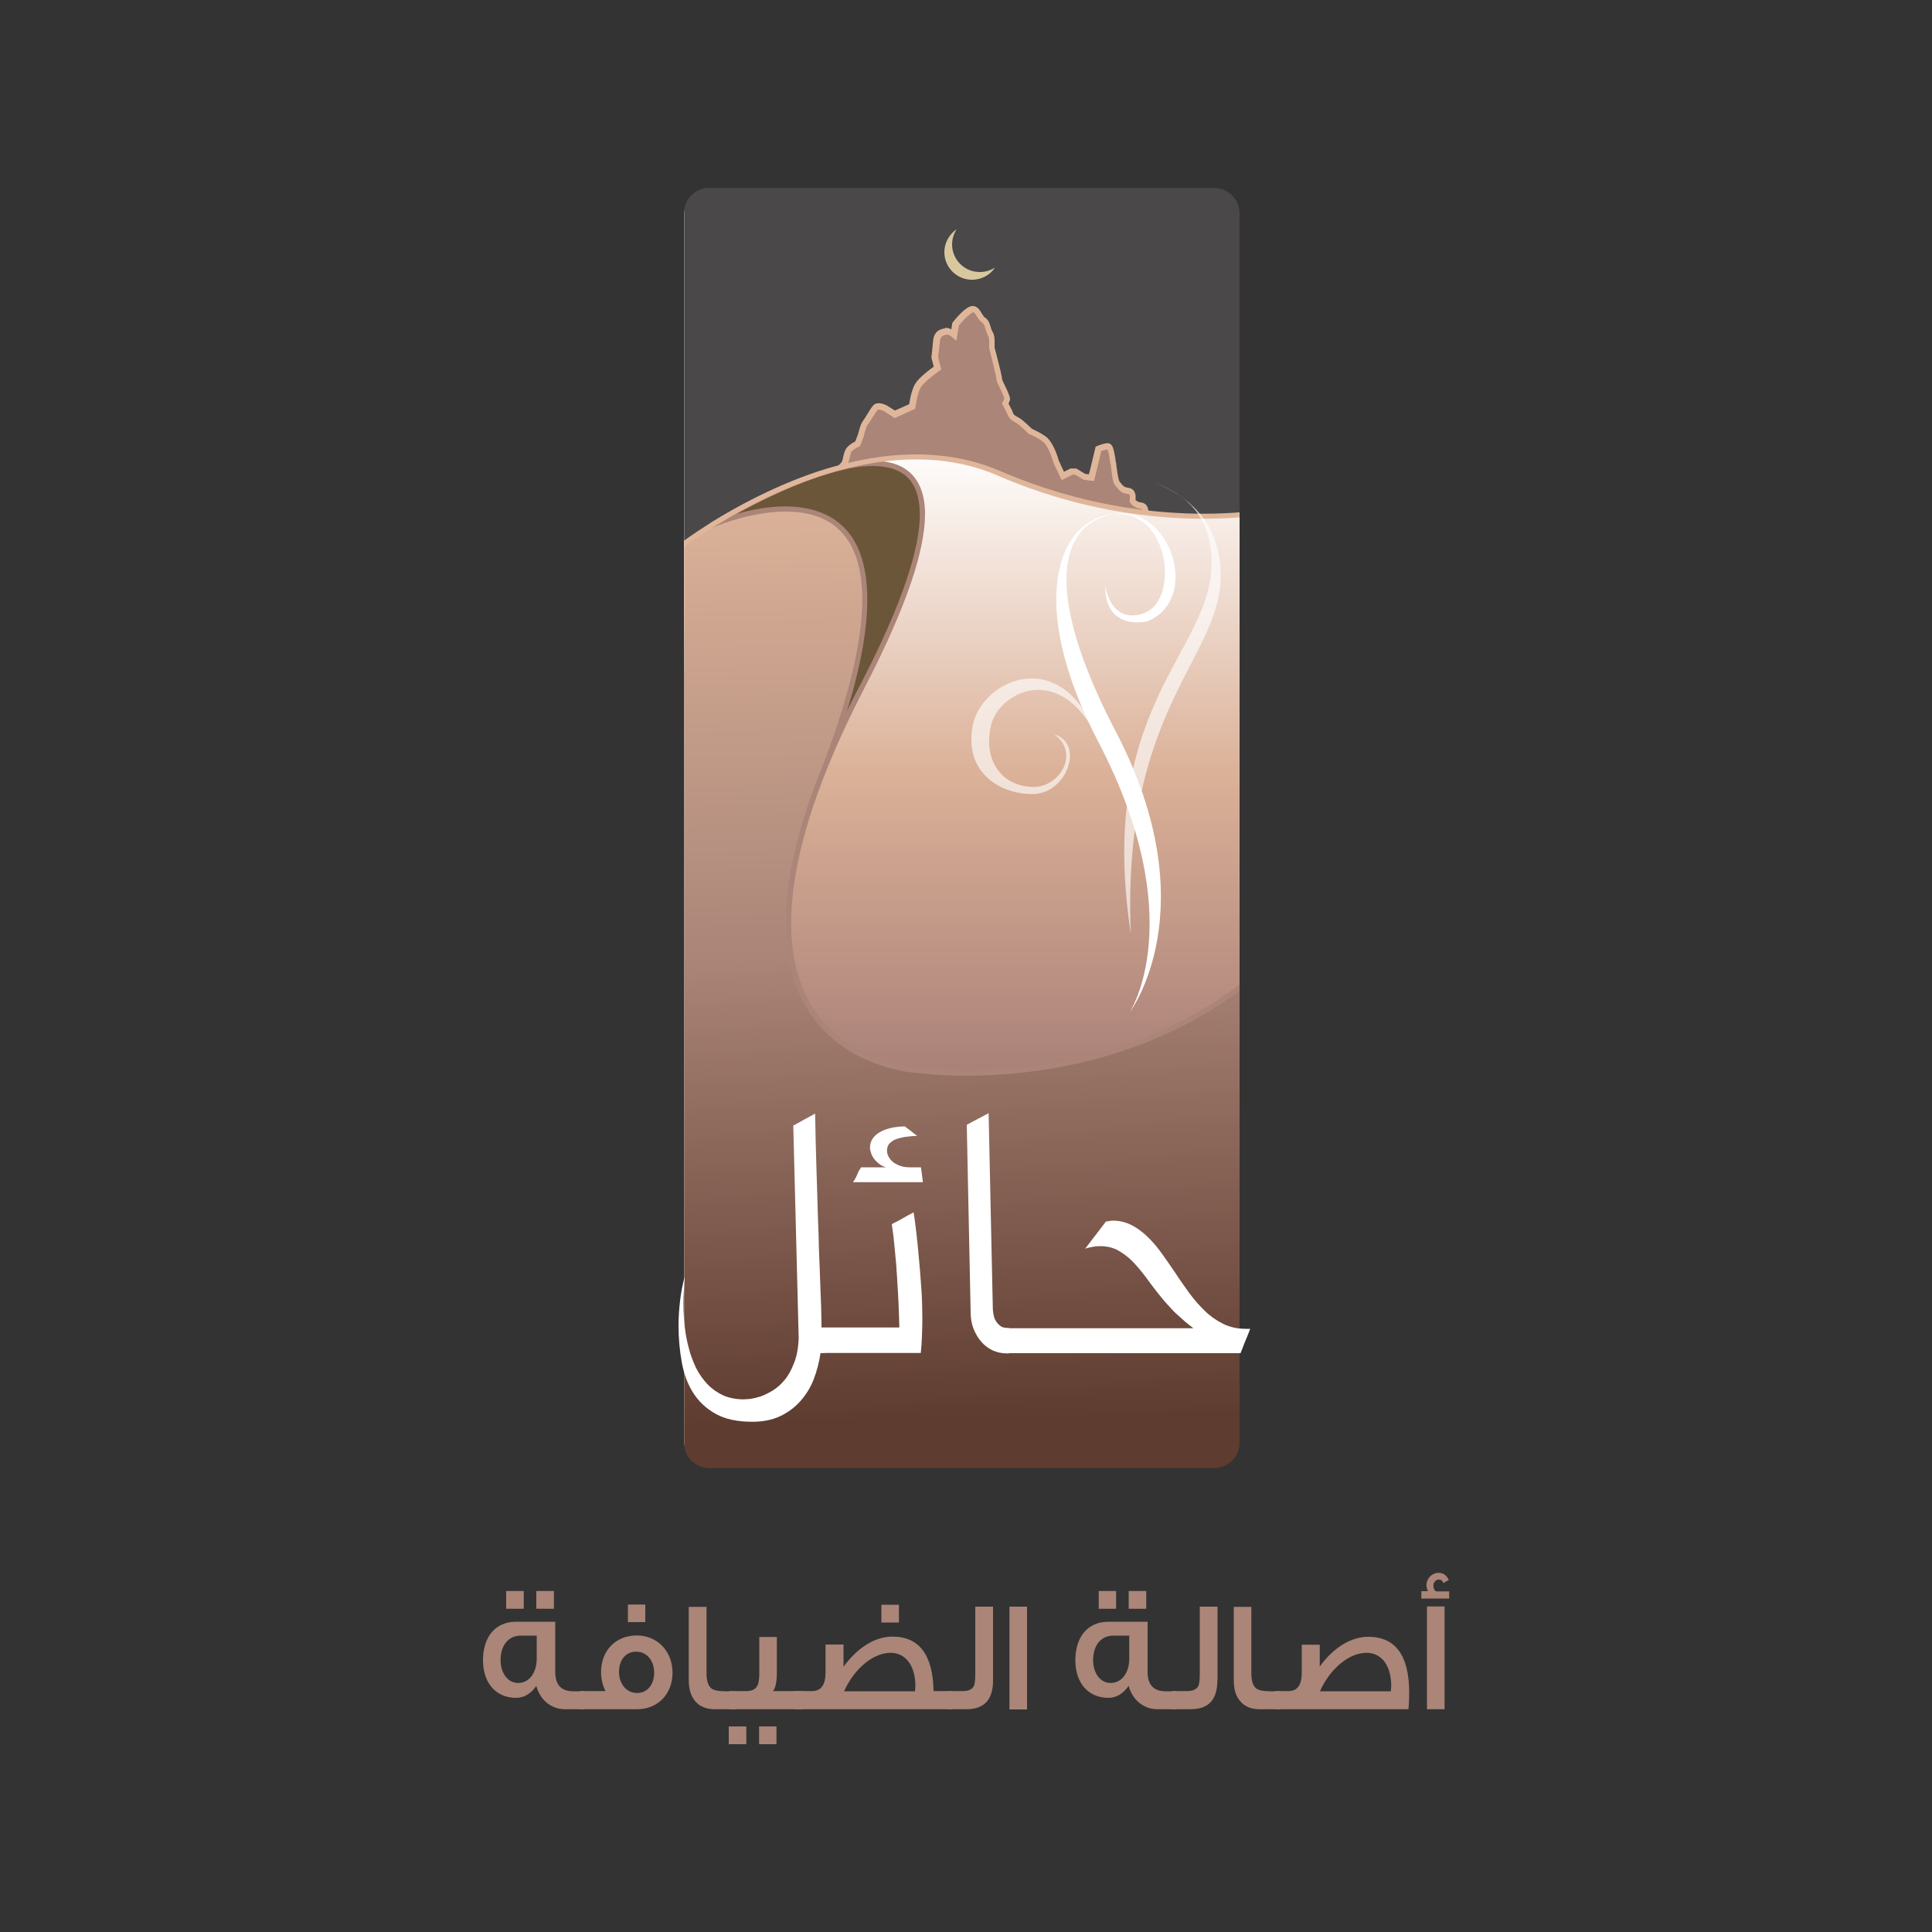 <?xml version="1.0" encoding="utf-8"?>
<!-- Generator: Adobe Illustrator 22.0.1, SVG Export Plug-In . SVG Version: 6.00 Build 0)  -->
<svg version="1.1" id="Layer_1" xmlns="http://www.w3.org/2000/svg" xmlns:xlink="http://www.w3.org/1999/xlink" x="0px" y="0px"
	 viewBox="0 0 1000 1000" style="enable-background:new 0 0 1000 1000;" xml:space="preserve">
<rect x="0" y="0" width="1000" height="1000" fill="#333333" stroke="none"/>
<style type="text/css">
	.st0{clip-path:url(#SVGID_2_);}
	.st1{fill:#4A4849;}
	.st2{fill:#AA8578;}
	.st3{fill:#E0B69B;}
	.st4{clip-path:url(#SVGID_2_);fill:url(#SVGID_3_);}
	.st5{clip-path:url(#SVGID_5_);}
	.st6{clip-path:url(#SVGID_9_);}
	.st7{clip-path:url(#SVGID_13_);}
	.st8{clip-path:url(#SVGID_17_);fill:url(#SVGID_18_);}
	.st9{clip-path:url(#SVGID_17_);}
	.st10{clip-path:url(#SVGID_20_);fill:#6C5639;}
	.st11{clip-path:url(#SVGID_20_);fill:#AA8578;}
	.st12{clip-path:url(#SVGID_20_);fill:#E0B69B;}
	.st13{clip-path:url(#SVGID_20_);fill:#D9C79E;}
	.st14{clip-path:url(#SVGID_20_);fill:#FFFFFF;}
	.st15{clip-path:url(#SVGID_22_);}
	.st16{opacity:0.64;clip-path:url(#SVGID_24_);enable-background:new    ;}
	.st17{clip-path:url(#SVGID_26_);}
	.st18{clip-path:url(#SVGID_28_);fill:#FFFFFF;}
	.st19{clip-path:url(#SVGID_30_);}
	.st20{opacity:0.64;clip-path:url(#SVGID_32_);enable-background:new    ;}
	.st21{clip-path:url(#SVGID_34_);}
	.st22{clip-path:url(#SVGID_36_);fill:#FFFFFF;}
	.st23{clip-path:url(#SVGID_32_);fill:#FFFFFF;}
	.st24{fill:#FFFFFF;}
</style>
<g>
	<g>
		<defs>
			<path id="SVGID_1_" d="M367.2,97.2c-7.3,0-13.2,5.9-13.2,13.2v636.3c0,7.4,5.9,13.2,13.2,13.2h261.2c7.3,0,13.2-5.9,13.2-13.2
				V110.5c0-7.3-5.9-13.2-13.2-13.2H367.2z"/>
		</defs>
		<clipPath id="SVGID_2_">
			<use xlink:href="#SVGID_1_"  style="overflow:visible;"/>
		</clipPath>
		<g class="st0">
			<path class="st1" d="M644.1,333.9V94.7H352.3v100.8l0.2,152.2l4.5-1.2l0.3,3.2c0,0,0.9,2.1,1.8,2.9c0.9,0.9,1.7,3.2,1.7,3.2
				l2.1-0.6l0.6-2.9v-2.7l1.2-1.5l4.1-1.2l-0.6-3.8c0,0,0-1.2,1.5-1.5c1.5-0.3,2.3,0,2.3,0l1.5,1.2l0.9,1.8h3.8c0,0,1.1-0.3,1.4,0.6
				c0.3,0.9,0.3,0.9,1.5,1.8c1.2,0.9,0.9,0.9,1.7,1.2c0.9,0.3,1.8,1.2,1.8,1.2l1.2-2.4l2.3-2.3l3.6,0.3c0,0,0.5,1.5,0.9,2
				c0.4,0.7,0.9,1.4,1.3,1.9l0.5,0.4l1.8-0.9h2l2.4,1.2l2.6-0.9l1.5-1.2l1.7-2l2.1-1.5h0.6l1.7-0.6l1.7,0.6l2.4,0.6l0.9,1.2l1.7,2.6
				l1.2,2.9l1.5-0.9l0.6-2.6l0.3-2.1c0,0,0-2.4,0.8-2.9c0.9-0.6,1.5-2.4,1.5-2.4l1.4,1.2l2.1,0.9l1.1,0.6l1.5,0.9l0.6,1.7l-0.6,1.2
				l0.6,0.9l0.3,1.2v2.4l0.9,2.6l1.7,1.1l5,1.8l3.6,1.5l2,0.3v-2.6v-3.5l0.6-2.4l0.8-2.9c0,0,2.1-2.1,5.3-2.1c3.2,0,3.6,0.6,4.7,1.5
				c1.2,0.9,1.5,4.7,1.5,4.7l3.4,7.4l0.1,0.1c1.2-1.2,0.9-4.1,2.1-5.3c1.1-1.2,2.6-1.8,2.6-1.8s0.8-2.1,1.2-2.9
				c0.3-0.9,0.6-2.9,1.5-4.1c0.8-1.2,2.6-4.4,3.5-5.3c0.9-0.9,3.2,0.3,3.2,0.3l3.2,2l5.9-2.6c0,0,0.6-4.4,1.8-6.7
				c1.2-2.4,6.7-6.2,6.7-6.2l-0.9-3.5c0,0,0.3-2.6,0.6-5.6c0.3-2.9,2.3-2.9,3.2-3.2c0.9-0.3,2.6,1.2,2.6,1.2l0.6-3.5
				c0,0,3.2-4.1,5.3-5c2.1-0.9,2.6,2.6,4.1,3.5c1.5,0.9,1.5,3.3,2.4,4.7c0.8,1.5,0.3,4.4,0.5,5.3c0.3,0.9,2.4,9.1,2.4,9.9
				c0,0.9,2.9,5.8,2.6,6.7c-0.3,0.9-0.6,1.5-0.6,1.5s1.5,2.6,1.7,3.5c0.4,0.9,1.2,1.5,2.4,2.1c1.1,0.6,4.3,3.8,4.3,3.8
				s2.1,0.8,4.3,2.3l0.4-0.5l2.6-1.6l2.3-2l2.4-0.5l5.2,0.9l2.1,0.1l3.5-0.4l3.7-1.7l3-1l5-1.9l1.6,1.9l3,2.1l4.5-0.8l3.9-2.4
				l2.4-4.1l5.5-3.7l5,1.6l6.2-0.6l1.2,2l1,3l1.7,3.4l2.7-0.3l2.3-5.1l0.8-6l1.3-4l2.9-2l2.6,1.8l3.1,0l6.1,1.5l2.6,2.2l0.2,2.4
				l2.8,0.4l2.2-2h3.5l2.1,0.1l3.2,0.4l1.8,0.9l2.5,0.5l4.2-0.4l2.6-0.3L644.1,333.9z"/>
			<path class="st2" d="M596.8,267.2l-4.1,0.5c0,0,1.8-5.4-1.8-5.9c-3.6-0.5-4.5-2.7-4.5-2.7s1.4-4.5-2.3-5c-3.6-0.5-4-2.3-5.4-3.6
				c-1.4-1.4-1.8-9.5-2.3-10.8c-0.4-1.4-0.9-8.6-2.7-8.6c-1.8,0-5,1.4-5,1.4l-2.7,11.3l-0.9,3.6l-3.6-0.4l-4.5-2.7h-2.3l-4.5,2.3
				l-3.6-7.7c0,0-2.3-8.6-5.9-11.3c-3.6-2.7-7.2-4.1-7.2-4.1s-5-5-6.8-5.9c-1.8-0.9-3.2-1.8-3.6-3.1c-0.5-1.4-2.7-5.4-2.7-5.4
				s0.4-0.9,0.9-2.3c0.5-1.4-4-9-4-10.4s-3.2-14-3.6-15.3c-0.5-1.3,0.5-5.9-0.9-8.1c-1.4-2.3-1.4-5.9-3.6-7.2
				c-2.3-1.3-3.2-6.7-6.3-5.4c-3.2,1.3-8.2,7.7-8.2,7.7l-0.9,5.4c0,0-2.7-2.2-4.1-1.8c-1.3,0.5-4.5,0.5-4.9,5
				c-0.5,4.5-0.9,8.6-0.9,8.6l1.4,5.4c0,0-8.6,5.9-10.4,9.5s-2.7,10.4-2.7,10.4l-9,4.1l-5-3.2c0,0-3.6-1.8-4.9-0.5
				c-1.4,1.4-4.1,6.3-5.4,8.1c-1.3,1.9-1.8,5-2.3,6.3c-0.4,1.4-1.8,4.5-1.8,4.5s-2.2,0.9-4.1,2.7c-1.8,1.8-1.3,6.3-3.1,8.1
				c-1.8,1.8-6.3,5.4-7.7,7.2c-1.4,1.8-3.6,5.9-4.5,7.2c-0.9,1.4-6.8,10.9-10.8,12.7c-1.2,0.5-2.2,1-3.1,1.6l5.8,2.9l8.7,2.1h9.3
				l7-0.1l5.3-4l7.4,3.4l7-0.4l8.8,0.5l6.1,2l11,0.1l10.3-0.5l7.2,1.6l2.3,2.1l4.8-4.8l7.4-2.7l2.1,2.7l2.1-4.3l8.5-5.9l3.1,1
				l7.2,10.3l5.1,3.1l4.3,1.1l3.5-4.1l9.8-4.4l5.9,1.1l13.3,2.1l6.1-3.5L596.8,267.2"/>
			<path class="st3" d="M546.7,279.8l-5.6-3.4l-7.1-10.1l-1.8-0.6l-7.5,5.2l-3.1,6.1l-2.9-3.7l-6.1,2.2l-5.6,5.6l-3.2-2.8l-6.6-1.4
				l-10.1,0.5l-11.3-0.1l-6.1-2l-8.5-0.5l-7.4,0.4l-6.9-3.2l-5,3.7l-7.6,0.2h-9.5l-9.1-2.1l-8.6-4.3l2.4-1.5c1-0.6,2.1-1.1,3.4-1.7
				c1.4-0.6,4-3.3,6-6c2.1-2.7,3.7-5.3,4.2-6.1c0.8-1.3,3.1-5.3,4.5-7.3c0.9-1.1,2.4-2.4,3.9-3.8c1.5-1.3,3.1-2.7,3.9-3.6
				c0.4-0.3,0.8-1.7,1.1-3.3c0.4-1.5,0.7-3.3,2.1-4.8c1.4-1.5,3.1-2.4,4-2.8c0.1-0.3,0.3-0.7,0.5-1.2c0.4-0.9,0.8-2.1,1-2.6
				c0.2-0.5,0.4-1.7,0.8-2.9c0.4-1.3,0.8-2.7,1.7-3.9c0.6-0.8,1.6-2.4,2.6-4.1c1-1.7,2-3.2,2.9-4.2c0.8-0.8,1.9-1,2.6-1
				c2.2,0,4.1,1.1,4.2,1.1l0,0l4.3,2.7l7.4-3.3c0.3-2,1.1-6.8,2.8-10c1.2-2.3,3.8-4.6,6.2-6.6c1.5-1.2,2.9-2.2,3.7-2.8l-1.2-4.7
				l0-0.3c0,0,0.5-4.1,0.9-8.6c0.2-2.6,1.5-4.4,2.9-5.2c1.3-0.8,2.8-0.9,3.1-1.1c0.4-0.1,0.7-0.2,0.9-0.2c1,0,1.8,0.4,2.5,0.8
				l0.5-3.4l0.3-0.3c0,0,1.2-1.6,2.9-3.4c1.7-1.8,3.7-3.8,5.8-4.7c0.5-0.2,1-0.3,1.6-0.3c1.1,0,2,0.5,2.7,1.1c0.6,0.6,1.1,1.3,1.5,2
				c0.8,1.3,1.6,2.6,2,2.8c1.7,1,2.4,2.7,2.8,4.1c0.5,1.5,0.8,2.9,1.4,3.6c0.9,1.7,0.9,3.5,0.9,5.2v2.2c0,0.4,0,0.8,0.1,1v0
				c0.3,0.8,0.9,3.4,1.7,6.5c0.8,3,1.6,6.3,1.9,8.1c0.1,0.5,0.1,0.8,0.2,1.2v0.1c0.1,0.1,0.1,0.4,0.2,0.7c0.3,0.5,0.6,1.2,0.9,1.9
				c0.8,1.5,1.6,3.3,2.2,4.8c0.4,1,0.7,1.8,0.8,2.8c0,0.2-0.1,0.4-0.1,0.7c-0.3,0.7-0.5,1.2-0.7,1.7c0.2,0.4,0.5,0.9,0.8,1.5
				c0.7,1.2,1.3,2.6,1.6,3.5c0.1,0.6,1.1,1.4,2.8,2.2c1.3,0.7,2.9,2.1,4.4,3.5c1.1,1,2.1,2,2.6,2.4c0.9,0.4,4.1,1.8,7.3,4.1
				c2.2,1.8,3.7,4.8,4.8,7.3c0.9,2.2,1.5,4.1,1.6,4.7l2.8,6.1l3.4-1.7h3l4.6,2.8l1.9,0.2l0.6-2.2l2.9-12.1l0.7-0.3
				c0,0,0.9-0.4,1.9-0.7c1.1-0.4,2.4-0.8,3.7-0.8c0.5,0,1.1,0.2,1.4,0.5c0.4,0.3,0.7,0.6,0.8,0.9c0.4,0.6,0.6,1.3,0.8,2
				c0.4,1.5,0.7,3.2,0.9,4.5c0.1,0.8,0.2,1.6,0.2,1.6v0.1c0.2,0.5,0.3,0.9,0.3,1.6c0.1,0.6,0.1,1.3,0.3,2.1c0.2,1.6,0.4,3.3,0.8,4.7
				c0.1,0.9,0.4,1.6,0.6,1.9c0.8,0.9,1.3,1.6,1.8,2.1c0.5,0.5,1.1,0.8,2.7,1.1c1.4,0.1,2.6,0.9,3.1,1.9c0.6,1,0.7,2,0.7,2.8
				c0,0.6,0,1.1-0.1,1.5c0.1,0.1,0.2,0.2,0.3,0.3c0.5,0.4,1.2,0.9,2.7,1.1c1.3,0.1,2.5,0.9,3,1.9c0.5,0.9,0.7,1.9,0.7,2.8
				c0,0.4,0,0.7-0.1,1l1.9-0.2l0.2,1.6l0.7,1.4l-6.6,3.4l-6.6,3.7l-13.9-2.2l-5.4-1l-9,4.1l-3.9,4.6L546.7,279.8z M535.9,263.6
				l7.4,10.5l4.6,2.8l3.1,0.8l3.1-3.7l10.6-4.7l6.3,1.1l12.8,2.1l5.6-3.2l1.3-0.7l0.5-1.4c0,0,0,0,0-0.1c0-0.1,0.1-0.3,0.1-0.5
				c0.1-0.5,0.2-1.1,0.2-1.6c0-0.5-0.1-1-0.3-1.2c-0.1-0.2-0.1-0.3-0.6-0.4c-4.3-0.5-5.8-3.4-5.8-3.7l-0.2-0.5l0.2-0.5v-0.1
				c0,0,0-0.2,0-0.3c0.1-0.3,0.1-0.6,0.1-1c0-0.5-0.1-0.9-0.2-1.2c-0.2-0.2-0.3-0.3-0.9-0.4c-2.1-0.2-3.5-1-4.4-1.9
				c-0.9-0.9-1.4-1.7-1.9-2.2c-0.6-0.6-0.9-1.2-1.1-2c-0.3-0.7-0.4-1.6-0.6-2.5c-0.3-1.8-0.5-3.7-0.7-5.2c-0.1-0.9-0.2-1.7-0.3-1.8
				c-0.3-0.8-0.3-1.8-0.5-3c-0.2-1.2-0.4-2.6-0.7-3.6c-0.1-0.4-0.3-0.7-0.4-0.9c-0.6,0.1-1.5,0.3-2.2,0.5c-0.4,0.1-0.7,0.3-1,0.4
				l-2.5,10.5l-1.2,5l-5.4-0.7l-4.4-2.6h-1.4l-5.6,2.8l-4.4-9.3l0-0.2c0,0-0.1-0.5-0.4-1.3c-0.3-0.8-0.6-1.9-1.1-3.1
				c-1-2.4-2.5-5-3.8-6c-2.5-1.9-5.1-3.1-6.3-3.6c-0.4-0.2-0.5-0.2-0.5-0.2l-0.4-0.1l-0.3-0.3c0,0-1.2-1.2-2.6-2.5
				c-1.4-1.3-3.2-2.8-3.7-3c-1.8-1-3.6-2-4.4-4.1c-0.1-0.4-0.9-1.9-1.4-3c-0.6-1.2-1.2-2.2-1.2-2.2l-0.4-0.7l0.4-0.8
				c0,0,0.1-0.2,0.3-0.5c0.1-0.3,0.3-0.8,0.5-1.3c0,0,0-0.1,0-0.3c-0.1-0.2-0.2-0.6-0.3-0.9c-0.3-0.7-0.7-1.6-1.1-2.5
				c-0.9-1.9-1.9-3.8-2.4-5.1c-0.1-0.4-0.2-0.7-0.2-1.2v0v-0.2c0-0.1-0.1-0.3-0.1-0.5c-0.1-0.5-0.2-1-0.4-1.7
				c-0.3-1.4-0.7-3.1-1.1-4.9c-0.8-3.4-1.8-7-1.9-7.5c-0.3-0.7-0.3-1.3-0.3-2c0-0.7,0-1.5,0-2.2c0-1.5-0.1-3-0.6-3.6
				c-0.8-1.5-1.2-3-1.6-4.3c-0.4-1.3-0.9-2.1-1.4-2.4c-1.2-0.8-1.9-1.9-2.5-2.8c-0.6-1-1.2-1.9-1.6-2.3c-0.3-0.3-0.4-0.3-0.5-0.3
				c0,0-0.1,0-0.3,0.1c-0.8,0.3-2.2,1.5-3.5,2.7c-1.3,1.3-2.5,2.6-3.2,3.5c-0.3,0.3-0.4,0.5-0.5,0.7l-1.3,7.8l-2.1-1.8
				c0,0-0.1-0.1-0.3-0.3c-0.2-0.2-0.5-0.3-0.8-0.5c-0.5-0.4-1.3-0.7-1.5-0.7c-1,0.3-1.8,0.4-2.4,0.8c-0.6,0.4-1.2,0.9-1.4,2.8
				c-0.4,3.8-0.8,7.3-0.9,8.3l1.6,6.2l-0.9,0.7c0,0-0.5,0.3-1.3,0.9c-0.8,0.6-1.9,1.5-3.1,2.4c-2.3,1.8-4.8,4.3-5.5,5.6
				c-0.8,1.6-1.5,4.1-1.9,6.2c-0.4,2.1-0.7,3.7-0.7,3.7l-0.1,0.9l-10.6,4.8l-5.6-3.6c0,0-0.1-0.1-0.2-0.1c-0.2-0.1-0.4-0.2-0.7-0.3
				c-0.6-0.2-1.3-0.4-1.8-0.4c-0.3,0-0.4,0-0.4,0h0c-0.4,0.4-1.5,2-2.5,3.6c-1,1.6-2,3.3-2.8,4.3c-0.5,0.6-0.9,1.7-1.2,2.8
				c-0.4,1.1-0.5,2.2-0.8,3.1c-0.5,1.5-1.8,4.6-1.8,4.6v0l-0.2,0.6l-0.6,0.2c0,0-0.1,0-0.3,0.1c-0.2,0.1-0.5,0.3-0.9,0.5
				c-0.7,0.4-1.6,1-2.4,1.8c-0.4,0.3-0.8,1.6-1.1,3.2c-0.4,1.6-0.7,3.4-2,4.9c-1,1-2.6,2.3-4.1,3.7c-1.5,1.3-2.9,2.7-3.4,3.3
				c-1.3,1.7-3.5,5.7-4.5,7.1c-0.4,0.7-2.2,3.4-4.3,6.3c-2.1,2.8-4.6,5.7-7.2,7c-0.1,0-0.2,0-0.3,0.1l2.9,1.4l8.5,2h9.1l6.5-0.1
				l5.7-4.2l7.9,3.7l6.7-0.3l9,0.5l6,2l10.7,0.1l10.5-0.5l7.8,1.7l1.5,1.4l4-4l8.8-3.2l1.3,1.6l1.2-2.4l9.5-6.5L535.9,263.6z"/>
		</g>
		<linearGradient id="SVGID_3_" gradientUnits="userSpaceOnUse" x1="491.761" y1="263.942" x2="501.105" y2="734.649">
			<stop  offset="0" style="stop-color:#DAB198"/>
			<stop  offset="0.487" style="stop-color:#AA8578"/>
			<stop  offset="1" style="stop-color:#5E3C2F"/>
		</linearGradient>
		<path class="st4" d="M354.1,347v454.2h296.6l-8.2-292.2l-48.3-187.5l-83.5-48.7l-51.7-32.2c0,0-34.6-7.6-105.1,40.6"/>
	</g>
	<g>
		<defs>
			<path id="SVGID_4_" d="M424.7,245l-0.9,0.3c42.3-14,83.9-8.4,22.5,109.9c-101.3,195.5,30.2,199,31.1,199c0,0,90.1,12.4,164.3-43
				V266.5c-25.3,2-71.8,1.2-124.5-21.6c-14-6-28.6-8.5-42.9-8.5C457.2,236.5,440.3,239.9,424.7,245"/>
		</defs>
		<clipPath id="SVGID_5_">
			<use xlink:href="#SVGID_4_"  style="overflow:visible;"/>
		</clipPath>
		<g class="st5">
			<defs>
				<rect id="SVGID_6_" x="-2037.6" y="-7391.3" width="12532.1" height="16106.6"/>
			</defs>
			<clipPath id="SVGID_7_">
				<use xlink:href="#SVGID_6_"  style="overflow:visible;"/>
			</clipPath>
		</g>
	</g>
	<g>
		<defs>
			<path id="SVGID_8_" d="M424.7,245l-0.9,0.3c42.3-14,83.9-8.4,22.5,109.9c-101.3,195.5,30.2,199,31.1,199c0,0,90.1,12.4,164.3-43
				V266.5c-25.3,2-71.8,1.2-124.5-21.6c-14-6-28.6-8.5-42.9-8.5C457.2,236.5,440.3,239.9,424.7,245"/>
		</defs>
		<clipPath id="SVGID_9_">
			<use xlink:href="#SVGID_8_"  style="overflow:visible;"/>
		</clipPath>
		<g class="st6">
			<defs>
				<rect id="SVGID_10_" x="-2037.6" y="-7391.3" width="12532.1" height="16106.6"/>
			</defs>
			<clipPath id="SVGID_11_">
				<use xlink:href="#SVGID_10_"  style="overflow:visible;"/>
			</clipPath>
		</g>
	</g>
	<g>
		<defs>
			<path id="SVGID_12_" d="M368.3,271.9l-14.4,9.3v465.6c0,7.4,5.9,13.2,13.2,13.2h261.2c7.3,0,13.2-5.9,13.2-13.2V511.2
				c-74.2,55.4-164.3,43-164.3,43c-0.8,0-112.2-3-50.9-156l1.1-2.7c41.9-110.7,9.9-132.1-20.9-132.1
				C387.3,263.5,368.3,271.9,368.3,271.9"/>
		</defs>
		<clipPath id="SVGID_13_">
			<use xlink:href="#SVGID_12_"  style="overflow:visible;"/>
		</clipPath>
		<g class="st7">
			<defs>
				<rect id="SVGID_14_" x="-2037.6" y="-7391.3" width="12532.1" height="16106.6"/>
			</defs>
			<clipPath id="SVGID_15_">
				<use xlink:href="#SVGID_14_"  style="overflow:visible;"/>
			</clipPath>
		</g>
	</g>
	<g>
		<defs>
			<path id="SVGID_16_" d="M367.2,97.2c-7.3,0-13.2,5.9-13.2,13.2v636.3c0,7.4,5.9,13.2,13.2,13.2h261.2c7.3,0,13.2-5.9,13.2-13.2
				V110.5c0-7.3-5.9-13.2-13.2-13.2H367.2z"/>
		</defs>
		<clipPath id="SVGID_17_">
			<use xlink:href="#SVGID_16_"  style="overflow:visible;"/>
		</clipPath>
		<linearGradient id="SVGID_18_" gradientUnits="userSpaceOnUse" x1="525.245" y1="555.481" x2="525.245" y2="236.426">
			<stop  offset="0" style="stop-color:#AA8178"/>
			<stop  offset="0.487" style="stop-color:#DBB198"/>
			<stop  offset="1" style="stop-color:#FEFCFB"/>
		</linearGradient>
		<path class="st8" d="M431.4,243c0,0,24.1-7.8,37-6.4s25.3-1,39.3,4.9c14,5.8,41.1,16.2,48.7,17.3s51.7,12,85.2,7.7v244.7
			c0,0-53.1,45.6-143.8,44.2c-90.7-1.3-98.1-59.6-82.5-123.2l7.6-25.7c0,0,23.3-55.9,29.1-63.5c5.7-7.6,21.6-37.3,24-67.3
			c2.4-30.1-7.1-32.1-16.8-35.2S431.4,243,431.4,243z"/>
		<g class="st9">
			<defs>
				<rect id="SVGID_19_" x="-2037.6" y="-7391.3" width="12532.1" height="16106.6"/>
			</defs>
			<clipPath id="SVGID_20_">
				<use xlink:href="#SVGID_19_"  style="overflow:visible;"/>
			</clipPath>
			<path class="st10" d="M425.1,401.7c5.5-14.2,12.5-29.6,21.2-46.5c101.3-195.4-78-83.4-78-83.4s127.3-56.5,59.2,123.7"/>
			<path class="st11" d="M477.3,555.6c-1.6,0-18.5-0.8-35.5-10.4c-17.6-9.9-35.2-29.7-35.1-67.4c0-21.3,5.5-48.3,19.6-82.7
				c14.4-37.9,20-65.3,20-84.8c0-18.6-5.1-29.9-12.5-36.6c-7.3-6.7-17.2-8.9-27.2-8.9c-14.2,0-28.3,4.6-34.5,7
				c-2.1,0.8-3.2,1.3-3.2,1.3l-1.3-2.4c0.1,0,12.9-8.1,29.8-16.1c16.9-8,37.8-16.1,54.4-16.1c7.6,0,14.4,1.7,19.3,6.2
				c4.9,4.5,7.7,11.5,7.7,21.6c-0.1,18.1-8.9,46.3-31.2,89.5c-28.1,54.2-38.1,93.5-38.1,121.9c0,36.9,16.8,55.4,33.7,65.1
				c16.9,9.7,34.1,10.1,34.3,10.1h0.1l0.1,0.1c0,0,2.1,0.3,5.9,0.5c3.9,0.3,9.5,0.6,16.5,0.6c31.6,0,91.2-6,142.5-45.2l1.6,2.1
				c-52,39.7-112.2,45.8-144.1,45.8C486.6,556.8,478.1,555.7,477.3,555.6 M435.6,271.8c8.1,7.3,13.3,19.5,13.3,38.5
				c0,14.7-3,33.6-10.5,57.7c2.1-4.4,4.4-8.8,6.8-13.4c22.3-43,30.9-71,30.9-88.3c-0.1-9.6-2.6-15.8-6.8-19.6
				c-4.2-3.8-10.2-5.5-17.4-5.5c-21.9,0-53.6,15.4-70.6,24.8c7-2,16.2-3.9,25.4-3.9C416.9,262.2,427.5,264.5,435.6,271.8"/>
			<path class="st12" d="M350.5,282.5c0.1-0.1,60.2-47.3,123.7-47.3c14.6,0,29.3,2.5,43.5,8.6c41.5,17.9,79.2,22.1,105.5,22.1
				c8,0,15-0.4,20.6-0.9l0.2,2.6c-5.8,0.5-12.8,0.9-20.9,0.9c-26.7,0-64.7-4.2-106.6-22.3c-13.8-6-28.2-8.4-42.4-8.4
				c-54.5,0-107.2,35.9-119.4,44.8c-1.8,1.3-2.7,2-2.7,2L350.5,282.5z"/>
			<path class="st13" d="M507.1,140.8c-7.9,0-14.3-6.4-14.3-14.3c0-2.9,0.9-5.6,2.4-7.9c-3.8,2.6-6.4,7-6.4,11.9
				c0,7.9,6.4,14.3,14.3,14.3c5,0,9.4-2.5,11.9-6.3C512.8,139.9,510.1,140.8,507.1,140.8"/>
			<path class="st14" d="M584.7,524c0,0,31.8-48.1-16.2-140c-37.3-71.6-21.4-115.4,8-117.9c28.7-2.5,33.8,43.3,16.5,50.9
				c0,0-16.4,8.4-21-13.8c0,24.1,22.2,18.3,22.2,18.3c27.7-11.8,11.4-60.4-17.7-55.4c-29.1,5-36.4,41,1,112.5
				C625.5,470.5,584.7,524,584.7,524"/>
		</g>
	</g>
	<g>
		<defs>
			<path id="SVGID_21_" d="M367.2,97.2c-7.3,0-13.2,5.9-13.2,13.2v636.3c0,7.4,5.9,13.2,13.2,13.2h261.2c7.3,0,13.2-5.9,13.2-13.2
				V110.5c0-7.3-5.9-13.2-13.2-13.2H367.2z"/>
		</defs>
		<clipPath id="SVGID_22_">
			<use xlink:href="#SVGID_21_"  style="overflow:visible;"/>
		</clipPath>
		<g class="st15">
			<defs>
				<rect id="SVGID_23_" x="-2037.6" y="-7391.3" width="12532.1" height="16106.6"/>
			</defs>
			<clipPath id="SVGID_24_">
				<use xlink:href="#SVGID_23_"  style="overflow:visible;"/>
			</clipPath>
			<g class="st16">
				<g>
					<defs>
						<rect id="SVGID_25_" x="485.6" y="346.6" width="84.1" height="84.1"/>
					</defs>
					<clipPath id="SVGID_26_">
						<use xlink:href="#SVGID_25_"  style="overflow:visible;"/>
					</clipPath>
					<g class="st17">
						<defs>
							<rect id="SVGID_27_" x="502.8" y="351.2" width="66.6" height="59.9"/>
						</defs>
						<clipPath id="SVGID_28_">
							<use xlink:href="#SVGID_27_"  style="overflow:visible;"/>
						</clipPath>
						<path class="st18" d="M569.4,384.6c-18.9-52.8-60.8-32.8-65.8-9.7c-5,23.7,12.7,36.1,30.8,36.1c18,0,27.1-26.4,11.2-30.9
							c13.8,9.5,2.8,28.4-12.2,27.2c-17.4-1.3-24.7-16.8-20.1-33.1C518.1,357.9,549.8,341.5,569.4,384.6"/>
					</g>
				</g>
			</g>
		</g>
	</g>
	<g>
		<defs>
			<path id="SVGID_29_" d="M367.2,97.2c-7.3,0-13.2,5.9-13.2,13.2v636.3c0,7.4,5.9,13.2,13.2,13.2h261.2c7.3,0,13.2-5.9,13.2-13.2
				V110.5c0-7.3-5.9-13.2-13.2-13.2H367.2z"/>
		</defs>
		<clipPath id="SVGID_30_">
			<use xlink:href="#SVGID_29_"  style="overflow:visible;"/>
		</clipPath>
		<g class="st19">
			<defs>
				<rect id="SVGID_31_" x="-2037.6" y="-7391.3" width="12532.1" height="16106.6"/>
			</defs>
			<clipPath id="SVGID_32_">
				<use xlink:href="#SVGID_31_"  style="overflow:visible;"/>
			</clipPath>
			<g class="st20">
				<g>
					<defs>
						<rect id="SVGID_33_" x="569.7" y="241.5" width="63.1" height="252.3"/>
					</defs>
					<clipPath id="SVGID_34_">
						<use xlink:href="#SVGID_33_"  style="overflow:visible;"/>
					</clipPath>
					<g class="st21">
						<defs>
							<rect id="SVGID_35_" x="581.9" y="248.9" width="49.9" height="234.4"/>
						</defs>
						<clipPath id="SVGID_36_">
							<use xlink:href="#SVGID_35_"  style="overflow:visible;"/>
						</clipPath>
						<path class="st22" d="M585.3,483.3c-5.3-128.5,57.8-146.8,44.8-199.5c-5.3-21.2-23.1-30.9-35.3-34.9
							c12.3,4,28.4,12.2,31.7,33.9C634.4,335.1,566.2,357.9,585.3,483.3"/>
					</g>
				</g>
			</g>
			<path class="st23" d="M350.6,772.5V92.9h295.3v677.7v1.8H350.6z M644.1,770.7v-1.7V770.7z M354.1,768.9h288.2V96.5H354.1V768.9z"
				/>
		</g>
	</g>
	<path class="st24" d="M410.6,582.6c2.1-1.1,4-2.2,5.8-3.2c1.8-0.9,3.6-2,5.5-3c0.2,10.6,0.4,20.1,0.7,28.7
		c0.3,8.6,0.5,16.4,0.7,23.3c0.3,7,0.5,13.3,0.6,18.9c0.3,5.6,0.4,10.8,0.6,15.5c0.2,4.7,0.3,9,0.5,13c0.1,3.9,0.2,7.8,0.2,11.4h1.6
		v13.1h-2.1c-0.7,4.8-1.9,9.4-3.6,13.8c-1.7,4.3-4.1,8.1-7,11.3c-2.9,3.2-6.4,5.8-10.5,7.7c-4.1,1.9-8.9,2.8-14.2,2.8
		c-7.6,0-13.9-1.3-18.8-4c-4.9-2.7-8.8-6.3-11.7-10.8c-2.9-4.5-4.9-9.9-6-15.9c-1.1-6.1-1.7-12.5-1.7-19.2c0-4.1,0.3-8.4,0.8-12.7
		c0.5-4.3,1.3-8.5,2.4-12.5c0,0.7-0.1,1.8-0.2,3.2c-0.1,1.4-0.2,3.4-0.3,6c-0.1,0.9-0.1,1.8-0.1,2.7c0,0.9,0,1.8,0,2.7
		c0,3.6,0.2,7.4,0.6,11.1c0.4,3.8,1.1,7.5,2.1,11.2c0.9,3.6,2.2,7,3.7,10.2c1.6,3.2,3.6,6,5.9,8.5c2.3,2.4,5,4.3,8.1,5.8
		c3.2,1.4,6.8,2.1,10.8,2.1c0.5,0,1.6-0.1,3.1-0.2c1.5-0.2,3.3-0.6,5.3-1.2c2-0.7,4.1-1.7,6.3-3c2.3-1.4,4.4-3.2,6.3-5.5
		c2-2.3,3.6-5.3,5-8.9c1.4-3.5,2.2-7.8,2.4-12.9L410.6,582.6z"/>
	<path class="st24" d="M465.5,687.2c-0.1-3.4-0.2-7.5-0.4-12.1c-0.2-4.6-0.5-9.4-0.8-14.3c-0.3-4.9-0.7-9.8-1.2-14.5
		c-0.4-4.7-0.9-8.9-1.5-12.7c1.1-0.6,2.1-1.1,3.1-1.6c1-0.5,1.9-1,2.7-1.5c0.9-0.5,1.8-1,2.7-1.5c0.9-0.5,1.9-1,2.8-1.5
		c0.5,3.2,1,7,1.5,11.5c0.5,4.5,1,9.2,1.4,14.3c0.5,5,0.8,10.2,1.2,15.3c0.3,5.2,0.4,10,0.4,14.6c0,2.6-0.1,5.4-0.2,8.4
		c-0.1,3-0.3,5.8-0.6,8.7h-52.5v-13.2H465.5z M459.4,604.4c-1.3-0.2-2.5-0.8-3.7-1.5c-1.1-0.8-2-1.6-2.9-2.6c-0.8-1-1.4-2-1.8-3.1
		c-0.4-1.1-0.7-2.2-0.7-3.1c0-1.9,0.5-3.4,1.4-4.8c1-1.4,2.2-2.5,3.9-3.4c1.6-0.9,3.5-1.6,5.7-2.1c2.2-0.5,4.5-0.7,7-0.8
		c1.2,0.9,2.2,1.7,3.3,2.5c1,0.8,2,1.6,3.1,2.4c-2.3,0.1-4.4,0.3-6.4,0.6c-1.9,0.3-3.6,0.8-4.9,1.3c-1.4,0.6-2.4,1.4-3.2,2.3
		c-0.7,0.9-1.1,2.1-1.1,3.5c0,1.1,0.3,2.2,0.9,3.2c0.6,1,1.3,2,2.4,2.8c1.1,0.8,2.3,1.4,3.7,1.9c1.5,0.5,3.1,0.7,4.7,0.7h5.9l1,7.7
		h-36.2c1-1.4,1.7-2.7,2.2-4c0.5-1.3,1.2-2.5,2-3.7H459.4z"/>
	<path class="st24" d="M500.4,582.2c2.1-1.1,4-2.2,5.8-3.1c1.7-0.9,3.6-1.9,5.5-2.9l2.2,101.6c0.2,2.2,0.5,4,1.2,5.3
		c0.7,1.3,1.4,2.2,2.3,2.9c0.8,0.7,1.7,1.1,2.6,1.2c0.9,0.2,1.7,0.2,2.3,0.2v13.1h-1.3c-2.5,0-4.9-0.5-7.1-1.5
		c-2.2-1-4.2-2.5-5.9-4.4c-1.7-1.9-3-4.2-4.1-6.8c-1-2.6-1.5-5.5-1.5-8.6L500.4,582.2z"/>
	<path class="st24" d="M576,631.8c3.5,0,6.7,0.8,9.7,2.3c2.9,1.5,5.6,3.5,8.2,6c2.6,2.5,5,5.3,7.3,8.5c2.3,3.2,4.6,6.5,6.9,9.9
		c2.4,3.7,4.9,7.2,7.4,10.7c2.6,3.5,5.3,6.6,8.2,9.4c2.9,2.8,6.1,5,9.6,6.7c3.5,1.7,7.3,2.5,11.5,2.5h1.1h1.2
		c-0.5,1.4-1,2.6-1.4,3.6c-0.4,1-0.8,2-1.2,2.9c-0.4,0.9-0.8,1.9-1.1,2.8c-0.4,1-0.8,2.1-1.3,3.3H519.3v-12.9h98.4
		c-2.5-1.9-4.7-3.7-6.5-5.4c-1.9-1.6-3.6-3.2-5-4.8c-1.4-1.5-2.7-2.9-3.8-4.2c-1.1-1.3-2.1-2.6-3.1-3.8c-2.2-2.8-4.4-5.7-6.5-8.6
		c-2.1-2.8-4.3-5.4-6.6-7.8c-2.3-2.3-4.8-4.2-7.5-5.7c-2.7-1.5-5.8-2.2-9.2-2.2c-2.3,0-5,0.4-7.8,1.3l10.7-14
		c0.4-0.1,0.9-0.2,1.3-0.2c0.4-0.1,0.8-0.2,1.3-0.2C575.2,631.8,575.6,631.8,576,631.8"/>
	<path class="st2" d="M302.4,884.7h-9.9c-7.2,0-13-4.8-14.9-12.1c-2.8,4.1-6.4,6.2-10.5,6.2c-10.6,0-17.1-7.9-17.1-19.4
		c0-12.3,6.5-20,17.1-20h20.3v26.1c0,6.4,3,9.9,9.2,9.9h5.8V884.7z M277.8,858.5v-11.9h-8.3c-6.4,0-10.4,5.1-10.4,12.7
		c0,6.4,3.5,11.8,9.1,11.8C274.2,871.1,277.8,865.5,277.8,858.5 M271.1,832.7H262v-9.2h9.1V832.7z M286.7,832.7h-9.1v-9.2h9.1V832.7
		z"/>
	<path class="st2" d="M348.1,865.8c0,10.8-7.4,18.9-18.4,18.9h-29.4v-9.4h13.1c-1.5-3-2.3-6.3-2.3-9.8c0-11.2,7.6-19,18.6-19
		C340.6,846.6,348.1,855,348.1,865.8 M338.6,865.8c0-6.2-3.8-10.9-9.3-10.9c-5.3,0-8.9,4.1-8.9,10.6c0,5.9,3.8,10.8,9.3,10.8
		C335.1,876.3,338.6,871.9,338.6,865.8 M334,839.6h-9v-9.1h9V839.6z"/>
	<path class="st2" d="M380.8,884.7H370c-4.4,0-7.9-1.4-10.2-4.2c-2.2-2.6-3.3-6.2-3.3-10.7v-38.1h9.2v34.4c0,4,0.9,6.6,2.6,7.9
		c1.3,0.9,3.6,1.4,7.1,1.4h5.5V884.7z"/>
	<path class="st2" d="M386.3,902.8h-9.1v-9.2h9.1V902.8z M415.6,884.7h-38v-9.4h8.8c2.7,0,4.7-0.9,5.6-2.8c0.7-1.3,1-3.4,1-6.3
		v-18.9h9.1v18.5c0,4.8-0.7,7.9-2,9.5h15.5V884.7z M401.9,902.8h-9v-9.2h9V902.8z"/>
	<path class="st2" d="M492.8,884.7h-81.7v-9.4h9.2c4.7,0,7-3.2,7-9.7v-14.4h9.3v11.5c7.3-10,16.4-15.6,25.3-15.6
		c13.9,0,21,9.5,21.3,28.2h9.7V884.7z M473.6,875.4l0.2-2.6c0-10.6-5-17.3-12.8-17.3c-9.3,0-19,8.5-24.1,19.9H473.6z M465.3,839.8
		h-9.1v-9.2h9.1V839.8z"/>
	<path class="st2" d="M514,869.8c0,10-4.6,14.9-13.8,14.9h-9.7v-9.4h7.8c3.1,0,4.9-0.9,5.8-2.7c0.4-1,0.7-3,0.7-6v-35h9.2V869.8z"/>
	<rect x="522.5" y="831.6" class="st2" width="9.1" height="53.2"/>
	<path class="st2" d="M609.1,884.7h-10c-7.1,0-13-4.8-14.9-12.1c-2.9,4.1-6.4,6.2-10.5,6.2c-10.6,0-17.1-7.9-17.1-19.4
		c0-12.3,6.5-20,17.1-20H594v26.1c0,6.4,3.1,9.9,9.2,9.9h5.9V884.7z M584.5,858.5v-11.9h-8.3c-6.4,0-10.4,5.1-10.4,12.7
		c0,6.4,3.5,11.8,9,11.8C580.9,871.1,584.5,865.5,584.5,858.5 M577.7,832.7h-9v-9.2h9V832.7z M593.3,832.7h-9.1v-9.2h9.1V832.7z"/>
	<path class="st2" d="M630.1,869.8c0,10-4.6,14.9-13.8,14.9h-9.7v-9.4h7.8c3,0,5-0.9,5.9-2.7c0.4-1,0.7-3,0.7-6v-35h9.2V869.8z"/>
	<path class="st2" d="M662.8,884.7H652c-4.4,0-7.8-1.4-10.1-4.2c-2.3-2.6-3.3-6.2-3.3-10.7v-38.1h9.1v34.4c0,4,0.9,6.6,2.6,7.9
		c1.2,0.9,3.6,1.4,7.1,1.4h5.4V884.7z"/>
	<path class="st2" d="M729,884.7h-68.9v-9.4h6.8c4.7,0,6.9-3.2,6.9-9.7v-14.3h9.3v11.3c7.1-9.9,16.3-15.4,25.1-15.4
		c14.2,0,21.2,9.8,21.2,29C729.4,878.9,729.3,881.7,729,884.7 M719.9,875.4l0.2-2.6c0-10.6-4.9-17.3-12.8-17.3
		c-9.3,0-19,8.5-24.1,19.9H719.9z"/>
	<path class="st2" d="M750,827.4h-14.3v-3.8h3.3c-0.5-1.6-0.7-2.5-0.7-2.8c0-3.9,2.9-6.7,6.4-6.7c2.3,0,4,1.2,5.2,3.7l-2.9,1.6
		c-0.3-1.3-1.1-1.8-2.3-1.8c-1.7,0-2.8,1.6-2.8,3.1c0,1.4,0.5,2.5,1.5,3h6.7V827.4z M747.7,884.7h-9.1v-53.2h9.1V884.7z"/>
</g>
</svg>
